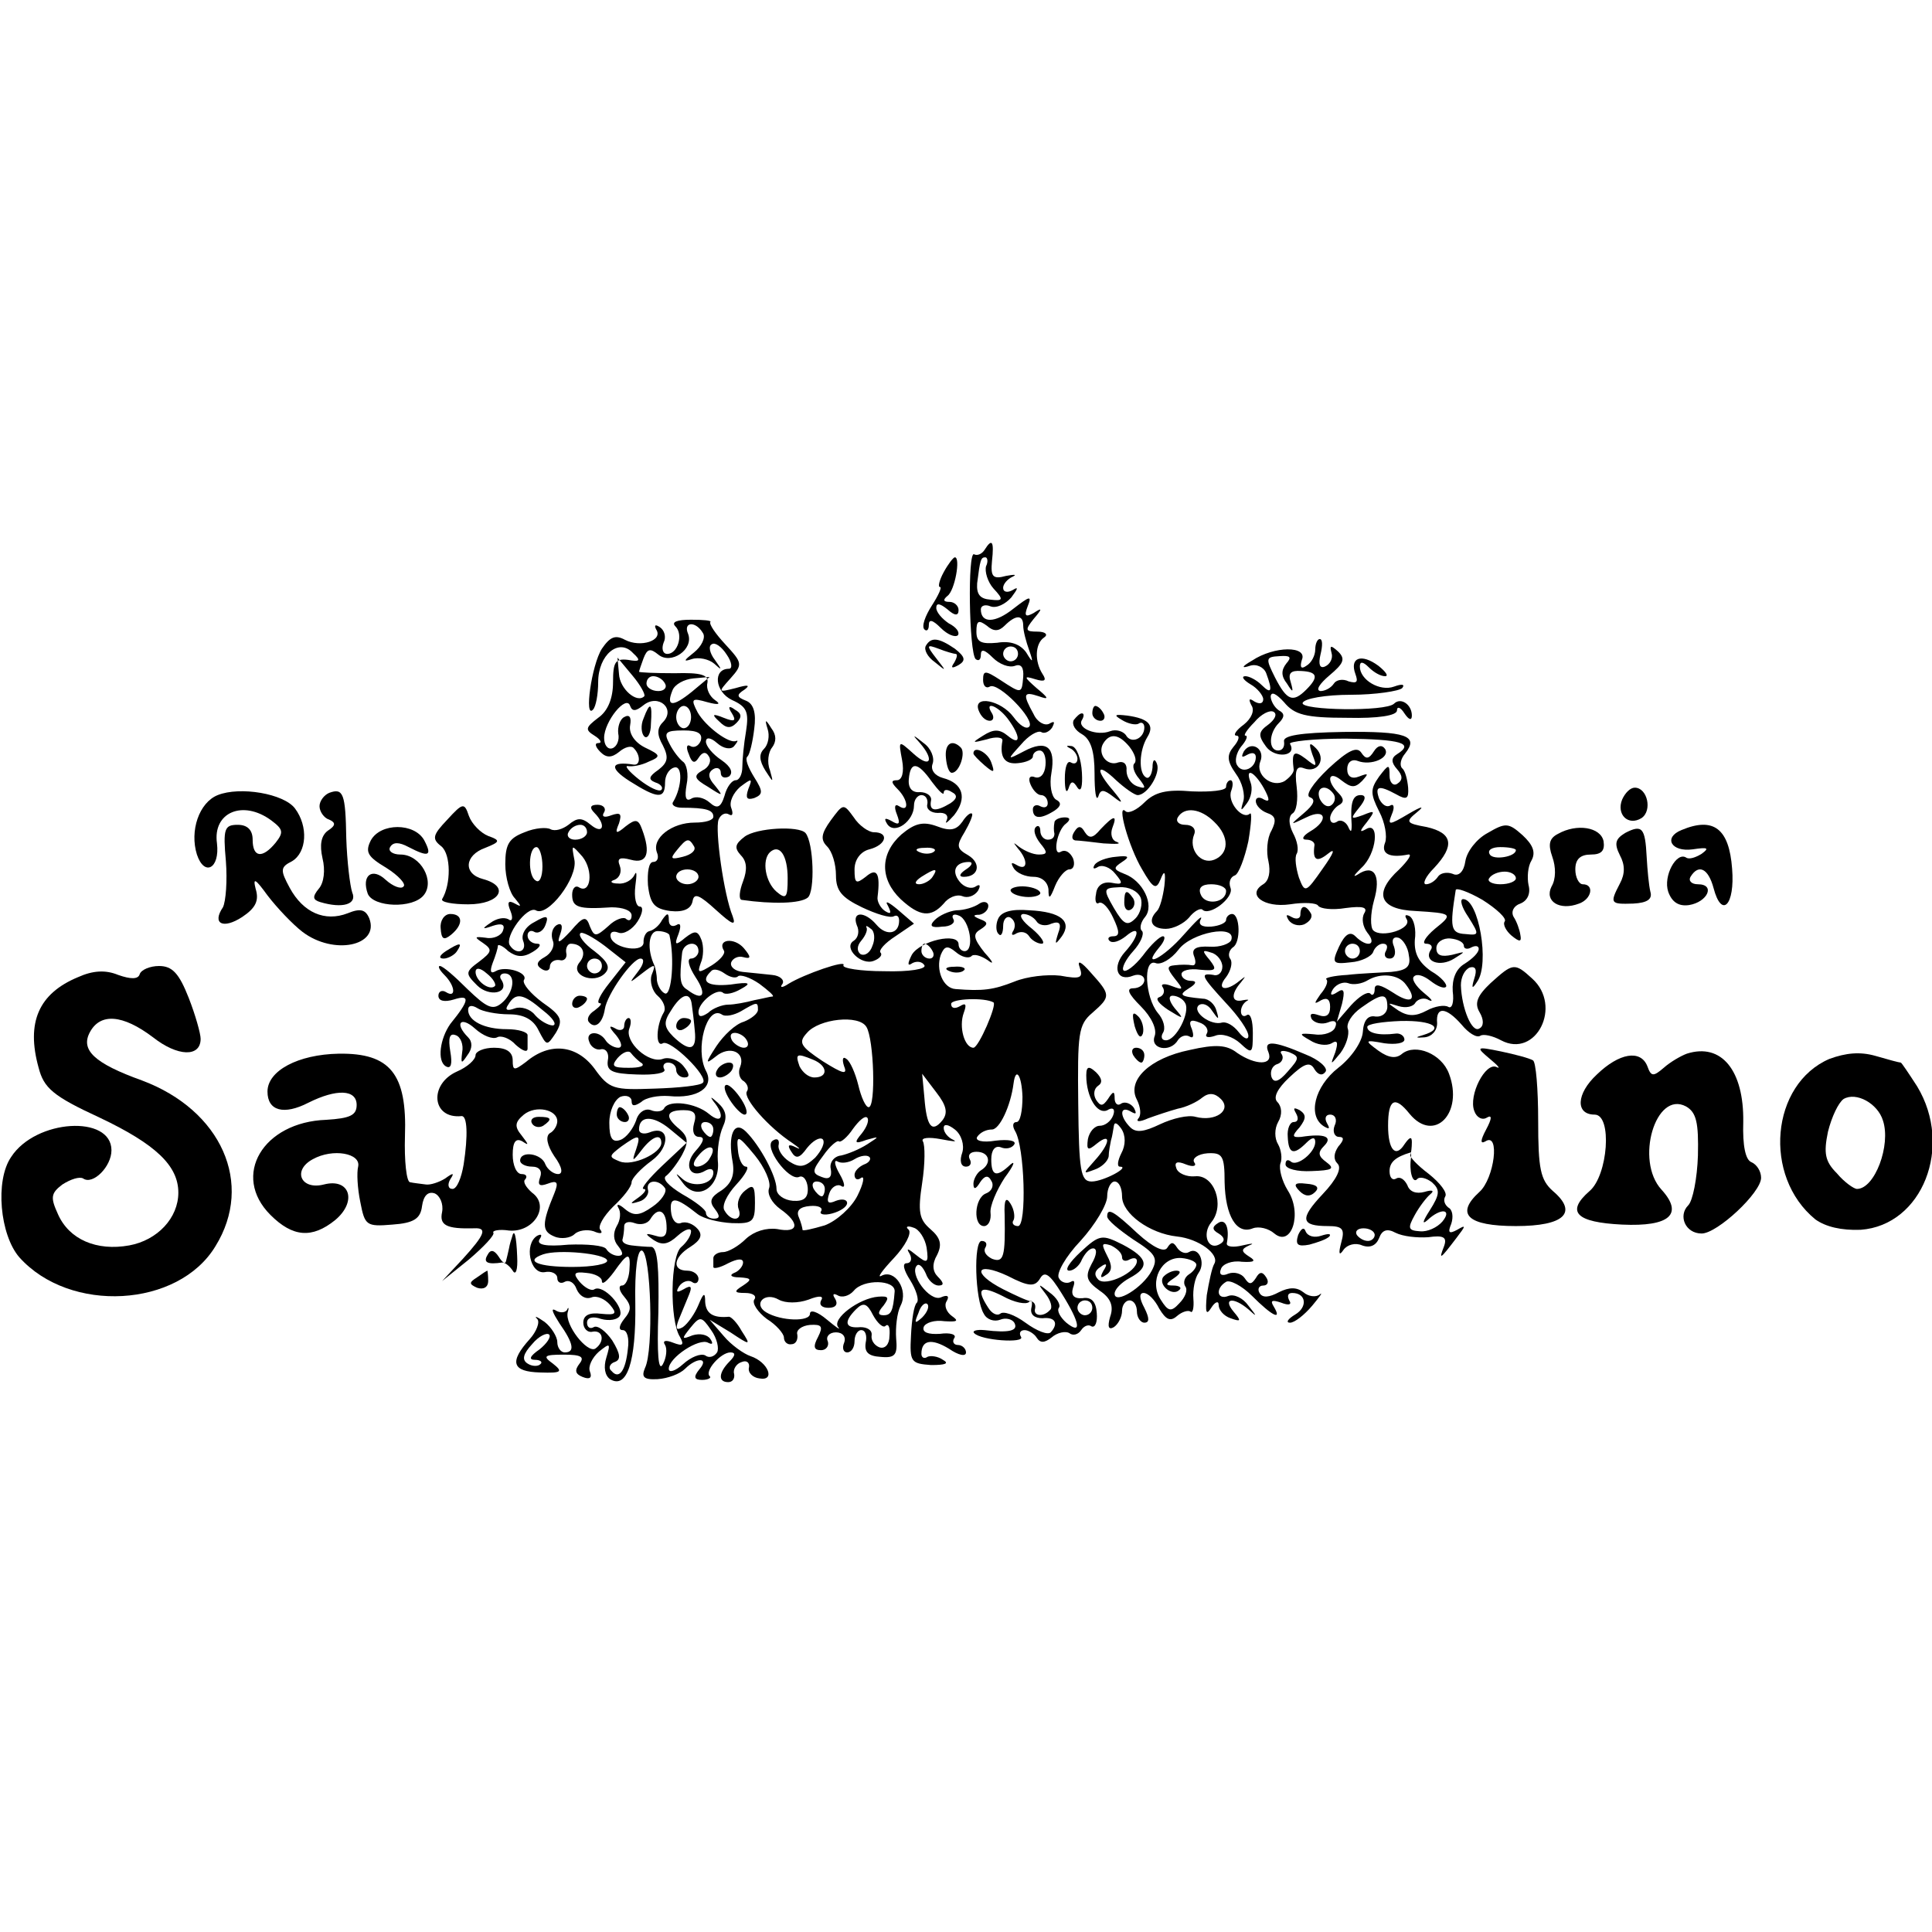 <?xml version="1.0" standalone="no"?>
<!DOCTYPE svg PUBLIC "-//W3C//DTD SVG 20010904//EN"
 "http://www.w3.org/TR/2001/REC-SVG-20010904/DTD/svg10.dtd">
<svg version="1.0" xmlns="http://www.w3.org/2000/svg"
 width="260pt" height="260pt" viewBox="0 0 260 260"
 preserveAspectRatio="xMidYMid meet">
<g transform="translate(0,260) scale(0.1,-0.1)"
fill="#000000" stroke="none">
<path d="M1325 1860 c-4 -6 -10 -8 -14 -6 -9 6 -7 -132 2 -141 4 -3 7 -1 7 6
0 8 5 7 16 -4 9 -9 22 -14 30 -11 8 3 12 -2 11 -15 -2 -23 -2 -23 -31 -4 -20
13 -23 13 -23 0 0 -8 4 -12 9 -9 11 7 62 -45 53 -54 -4 -4 -13 2 -21 13 -17
23 -55 30 -47 9 3 -8 9 -14 15 -14 5 0 6 5 3 10 -11 17 7 11 21 -7 18 -24 18
-38 0 -23 -11 9 -19 9 -33 0 -16 -10 -15 -10 5 -5 12 4 22 3 21 -2 -4 -22 3
-32 21 -30 11 1 20 5 20 9 0 4 4 8 9 8 6 0 9 -9 8 -20 -1 -12 -7 -18 -14 -16
-7 3 -10 -1 -6 -10 3 -7 9 -14 14 -14 5 0 9 -5 9 -11 0 -5 -4 -7 -10 -4 -5 3
-10 1 -10 -4 0 -13 10 -14 29 -2 9 6 10 11 2 15 -6 4 -9 20 -6 36 6 35 -7 45
-37 29 -23 -12 -23 -12 -4 9 10 12 22 19 27 17 4 -3 11 0 15 6 4 8 3 9 -4 5
-6 -3 -16 2 -21 13 -15 27 -14 31 7 24 14 -5 14 -3 -3 11 -17 15 -18 17 -2 12
13 -4 16 -2 10 7 -11 17 -10 41 2 49 6 4 2 8 -9 8 -16 0 -17 2 -5 17 12 14 12
16 0 8 -11 -6 -13 -4 -8 9 6 15 3 14 -19 -3 -25 -20 -44 -20 -44 -1 0 5 6 7
13 4 8 -3 20 3 28 12 9 12 10 15 2 10 -7 -4 -13 -3 -13 3 0 5 6 12 13 15 6 3
2 3 -9 1 -18 -5 -21 -1 -19 20 3 27 0 31 -10 15z m2 -22 c-2 -7 2 -21 10 -30
14 -15 13 -17 -4 -15 -14 1 -19 7 -18 22 4 32 5 35 11 35 3 0 4 -6 1 -12z m25
-80 c15 15 25 15 25 0 0 -7 4 -22 8 -33 6 -17 5 -18 -4 -3 -8 11 -21 16 -39
13 -22 -2 -28 1 -28 15 0 15 3 16 14 8 9 -8 16 -8 24 0z m18 -38 c0 -5 -4 -10
-10 -10 -5 0 -10 5 -10 10 0 6 5 10 10 10 6 0 10 -4 10 -10z"/>
<path d="M1270 1830 c-6 -11 -8 -20 -5 -20 3 0 -2 -11 -11 -25 -9 -14 -14 -28
-10 -32 3 -3 6 -1 6 6 0 8 5 7 16 -4 9 -9 19 -13 23 -10 3 4 -2 11 -12 16 -9
6 -17 15 -17 21 0 7 5 6 15 -2 10 -9 15 -9 15 -1 0 6 -6 11 -12 11 -9 0 -9 3
-3 8 10 7 18 52 10 52 -2 0 -9 -9 -15 -20z"/>
<path d="M909 1757 c11 -11 3 -37 -11 -37 -6 0 -8 7 -5 15 4 8 1 17 -5 21 -6
4 -8 3 -5 -3 10 -15 -21 -25 -42 -14 -13 7 -20 4 -31 -12 -14 -22 -24 -95 -12
-82 4 4 7 21 7 37 0 37 28 60 47 39 11 -10 9 -12 -7 -9 -17 2 -20 -3 -20 -30
0 -22 -7 -39 -20 -48 -17 -13 -18 -16 -5 -24 8 -5 11 -10 5 -10 -5 0 -4 -5 3
-12 8 -8 15 -8 25 0 8 7 17 9 20 5 9 -9 9 -23 0 -22 -31 5 -34 -4 -6 -22 38
-24 48 -25 48 -2 0 9 5 18 12 20 12 4 11 -26 -1 -46 -3 -4 2 -8 12 -8 32 0 42
-3 42 -12 0 -5 -11 -8 -25 -8 -31 0 -58 -21 -51 -40 3 -7 1 -13 -5 -13 -6 0
-8 -14 -7 -31 3 -26 9 -32 30 -35 18 -2 28 3 30 13 2 12 9 9 32 -12 21 -19 27
-22 22 -8 -12 29 -24 116 -19 130 3 7 9 10 14 7 5 -3 6 1 3 9 -3 8 3 20 12 28
16 12 17 12 11 -3 -4 -12 -2 -15 8 -12 12 5 12 9 0 28 -8 13 -13 25 -9 28 3 3
7 20 9 37 3 22 -1 34 -11 38 -13 5 -13 8 -2 15 8 6 5 7 -12 2 -24 -6 -24 -6
-7 13 17 19 16 21 -7 46 -13 14 -22 27 -20 30 2 2 -10 3 -26 3 -19 0 -27 -3
-21 -9z m37 -9 c4 -6 -2 -18 -12 -26 -14 -11 -15 -13 -3 -9 9 3 23 0 30 -6 11
-10 11 -9 1 5 -7 9 -9 19 -4 21 4 3 13 -3 20 -14 7 -10 8 -19 3 -19 -22 0 -19
-31 4 -42 20 -9 23 -16 19 -42 -3 -17 -5 -39 -5 -48 0 -10 -4 -18 -9 -18 -5 0
-12 -9 -15 -21 -5 -16 -10 -18 -20 -9 -8 7 -19 9 -25 5 -7 -4 -9 2 -6 19 3 14
0 28 -5 31 -5 4 -13 14 -18 24 -8 15 -6 18 19 18 19 0 26 -4 23 -14 -3 -7 -9
-10 -14 -7 -5 3 -6 -2 -2 -11 4 -12 8 -13 13 -5 5 8 10 9 14 2 4 -6 0 -15 -9
-19 -12 -7 -11 -11 8 -22 20 -13 21 -13 9 2 -9 10 -10 17 -2 22 5 3 10 1 10
-5 0 -6 5 -8 11 -5 6 5 3 13 -10 22 -12 8 -21 19 -21 25 0 6 6 6 15 -2 9 -8
19 -9 23 -4 4 5 6 8 3 7 -9 -5 -41 19 -52 38 -10 19 -8 20 13 14 15 -4 19 -3
10 3 -7 5 -12 15 -10 23 2 11 -9 14 -44 13 -27 0 -48 1 -48 2 0 1 3 10 6 18 5
13 9 14 20 5 17 -14 48 7 40 28 -7 16 10 18 20 1z m-79 -85 c-10 -10 -33 10
-34 30 l-2 22 20 -24 c11 -13 18 -26 16 -28z m28 17 c3 -5 -1 -10 -9 -10 -9 0
-16 5 -16 10 0 6 4 10 9 10 6 0 13 -4 16 -10z m36 -11 c-26 -21 -35 -20 -26 2
3 8 16 15 28 16 l22 2 -24 -20z m-65 -18 c20 16 44 -5 26 -23 -8 -8 -8 -17 0
-31 8 -16 7 -23 -6 -33 -13 -9 -14 -13 -4 -17 7 -2 11 -7 8 -10 -3 -3 -16 3
-30 14 -14 11 -20 19 -15 18 6 -1 18 1 28 6 17 7 16 9 -5 19 -14 7 -22 19 -20
30 2 11 -1 15 -8 11 -6 -3 -9 -14 -8 -22 2 -9 -2 -18 -8 -20 -6 -2 -11 4 -11
14 0 22 30 59 35 43 3 -8 8 -7 18 1z m64 -16 c0 -8 -4 -15 -10 -15 -5 0 -10 7
-10 15 0 8 5 15 10 15 6 0 10 -7 10 -15z m4 -174 c3 -5 -3 -11 -15 -14 -16 -4
-18 -3 -8 9 13 16 16 17 23 5z m6 -41 c0 -5 -7 -10 -15 -10 -8 0 -15 5 -15 10
0 6 7 10 15 10 8 0 15 -4 15 -10z"/>
<path d="M985 1640 c6 -10 4 -12 -11 -6 -15 6 -17 5 -6 -5 9 -9 15 -10 23 -2
8 8 7 13 -2 18 -8 6 -10 4 -4 -5z"/>
<path d="M866 1633 c-4 -9 -3 -20 1 -24 4 -4 9 3 9 17 2 28 -1 31 -10 7z"/>
<path d="M1246 1731 c-3 -5 2 -15 12 -22 16 -13 16 -13 2 5 -14 18 -13 19 3
13 10 -4 21 -7 23 -7 3 0 2 -5 -2 -12 -5 -7 -3 -8 6 -3 10 6 9 11 -5 22 -22
15 -32 16 -39 4z"/>
<path d="M1770 1726 c0 -8 -5 -18 -12 -22 -7 -5 -9 -2 -6 8 8 19 -37 19 -67
-1 -14 -8 -15 -11 -3 -7 9 3 19 -2 22 -10 9 -24 7 -29 -6 -16 -7 7 -17 12 -22
12 -6 0 -3 -5 7 -11 9 -5 17 -15 17 -20 0 -6 -5 -7 -12 -3 -7 5 -8 3 -4 -5 5
-7 0 -18 -10 -26 -11 -8 -15 -15 -10 -15 5 0 3 -7 -4 -15 -9 -11 -9 -19 3 -36
9 -12 13 -29 10 -38 -4 -13 -3 -13 5 -2 6 8 8 20 5 28 -8 21 5 15 18 -8 8 -15
8 -19 0 -15 -6 4 -11 3 -11 -2 0 -6 7 -13 15 -16 12 -4 13 -10 6 -24 -6 -10
-7 -29 -4 -41 3 -14 1 -26 -7 -31 -23 -14 1 -32 36 -27 19 3 36 2 38 -2 3 -4
19 -6 37 -3 23 3 30 1 25 -7 -4 -7 -2 -18 4 -26 14 -17 0 -21 -16 -5 -7 7 -14
3 -22 -14 -10 -22 -9 -24 16 -21 14 1 28 8 30 14 2 6 8 11 13 11 6 0 7 -4 4
-10 -3 -5 -1 -10 5 -10 7 0 9 7 6 16 -4 9 -1 14 6 12 6 -2 13 -13 14 -24 3
-15 -3 -20 -24 -22 -15 -1 -42 -2 -59 -4 -18 -1 -31 -4 -28 -6 3 -3 -1 -12 -8
-20 -9 -13 -9 -14 1 -8 8 4 12 1 12 -9 0 -11 -5 -15 -16 -11 -9 3 -12 2 -9 -5
4 -6 14 -8 22 -5 9 4 13 1 10 -6 -2 -7 -15 -12 -28 -10 -21 2 -22 1 -6 -8 9
-6 22 -8 29 -4 8 5 9 1 5 -12 -7 -18 -7 -18 7 -1 8 11 12 25 10 32 -3 7 5 20
18 29 28 20 35 20 35 1 0 -8 -7 -14 -16 -13 -10 2 -16 -5 -17 -21 -1 -13 -15
-34 -33 -48 -32 -25 -42 -65 -19 -79 7 -4 8 -3 4 4 -4 7 -2 12 4 12 7 0 10 -7
6 -15 -3 -8 0 -15 6 -15 7 0 7 -4 -1 -13 -6 -9 -7 -17 -1 -23 6 -6 -1 -21 -20
-41 -31 -33 -30 -43 7 -43 20 0 23 -4 18 -22 -4 -15 -3 -19 3 -10 5 7 16 10
25 6 11 -4 19 0 23 10 4 11 11 13 22 7 10 -5 29 -7 44 -6 21 3 26 0 21 -13 -7
-18 -5 -17 17 12 13 17 13 18 1 11 -11 -6 -13 -4 -8 8 3 9 2 19 -4 22 -5 4 -7
10 -4 15 3 5 -7 18 -22 30 -16 12 -27 24 -25 26 1 2 2 10 2 17 0 8 -3 7 -10
-3 -12 -19 -22 -7 -22 25 0 36 9 41 29 16 33 -40 73 1 53 54 -10 27 -45 41
-63 27 -8 -7 -18 -6 -32 4 -19 14 -19 15 8 10 15 -2 27 0 27 5 0 5 -6 9 -12 8
-23 -3 -38 1 -38 9 0 4 20 7 45 8 44 1 60 -10 30 -19 -11 -3 -10 -4 2 -3 10 1
17 9 17 19 -2 23 12 22 33 -2 9 -11 20 -18 25 -15 4 3 17 0 28 -6 47 -25 83
46 42 83 -24 22 -26 21 -56 -6 -18 -17 -22 -27 -15 -39 6 -10 6 -19 0 -22 -10
-7 -24 27 -25 58 0 11 5 21 12 24 8 2 10 -3 6 -15 -4 -13 -3 -15 4 -4 17 24 2
111 -19 111 -5 0 -2 -11 7 -24 15 -24 15 -25 -4 -23 -20 1 -21 9 -13 59 0 4
17 -2 36 -13 19 -12 33 -25 30 -29 -3 -4 2 -13 9 -19 11 -9 14 -9 12 1 -1 7
-5 18 -9 24 -4 7 0 15 9 18 10 4 14 14 11 25 -2 10 -1 25 4 33 6 11 2 21 -12
34 -19 17 -23 17 -47 3 -15 -8 -28 -25 -30 -38 -2 -14 -9 -21 -17 -17 -8 3
-17 1 -20 -4 -4 -6 -11 -10 -16 -10 -5 0 -1 10 11 22 28 30 25 47 -10 55 -28
5 -29 7 -13 20 11 9 6 8 -11 -2 -27 -16 -29 -16 -23 -1 4 9 3 15 -2 12 -5 -3
-11 1 -15 9 -6 17 -1 19 23 6 14 -8 17 -6 16 9 -1 11 -4 23 -8 26 -4 4 -2 13
4 20 19 24 1 30 -83 29 -59 -1 -82 -5 -80 -13 1 -7 -2 -12 -8 -12 -13 0 -13
23 1 37 8 8 8 13 0 17 -6 4 -11 13 -11 19 1 7 8 3 18 -8 14 -17 29 -21 85 -21
42 -1 67 3 67 10 0 6 5 4 10 -4 6 -9 10 -10 10 -3 0 15 -15 25 -24 16 -11 -11
-126 -9 -123 1 2 6 31 11 65 11 33 0 65 5 69 9 4 5 0 6 -11 2 -19 -7 -46 9
-46 27 0 7 4 7 12 -1 7 -7 16 -12 22 -12 5 0 1 6 -9 14 -23 17 -39 11 -31 -11
4 -11 2 -13 -9 -10 -8 4 -17 2 -20 -3 -4 -6 -12 -10 -18 -10 -7 1 -1 10 12 21
19 16 22 22 12 32 -10 9 -12 9 -9 -2 2 -7 -2 -15 -9 -18 -7 -3 -9 3 -6 16 3
12 3 21 -1 21 -3 0 -6 -6 -6 -14z m-39 -19 c-7 -9 -7 -17 1 -27 8 -13 9 -12 5
2 -4 12 0 16 14 15 22 -1 24 -8 7 -25 -18 -18 -26 -15 -42 16 -13 26 -13 28 6
29 14 1 17 -1 9 -10z m-24 -82 c-14 -10 -14 -15 -3 -30 12 -16 42 -13 32 4 -2
3 31 7 75 7 74 -1 93 -6 69 -21 -8 -5 -8 -11 0 -20 8 -9 8 -15 0 -20 -5 -3
-10 2 -10 11 0 16 -1 16 -14 -1 -12 -17 -12 -23 0 -47 8 -15 11 -34 8 -42 -6
-15 6 -21 31 -16 6 1 0 -8 -12 -20 -35 -32 -27 -54 22 -56 50 -3 51 -4 26 -24
-13 -11 -18 -20 -12 -20 7 0 10 -4 6 -9 -9 -15 13 -23 32 -11 16 10 16 10 -3
5 -14 -3 -21 -1 -21 9 0 8 9 14 19 13 10 -1 18 -5 18 -10 0 -4 5 -5 10 -2 6 3
10 2 10 -2 0 -5 -8 -13 -19 -20 -12 -7 -17 -21 -16 -37 2 -15 -1 -24 -6 -21
-5 3 -18 1 -29 -5 -15 -8 -25 -8 -38 0 -16 11 -16 11 0 6 10 -3 20 -1 23 5 4
5 12 7 18 3 7 -3 3 2 -7 10 -11 9 -17 19 -13 22 4 4 13 1 22 -6 9 -7 18 -11
21 -8 2 3 -6 13 -20 21 -17 12 -23 24 -22 42 2 14 -1 28 -7 32 -6 3 -7 1 -4
-4 8 -13 -34 -26 -45 -15 -4 4 -4 22 1 40 10 34 0 50 -22 35 -7 -4 -5 -1 5 9
21 19 25 64 6 52 -9 -5 -8 -2 1 9 12 16 12 17 -5 10 -17 -6 -17 -5 -5 10 9 11
10 17 2 17 -11 0 -14 -11 -12 -40 0 -10 -1 -11 -5 -2 -3 6 -10 10 -15 6 -5 -3
-9 -1 -9 5 0 5 5 13 11 17 8 4 8 9 0 17 -17 17 -13 31 4 17 13 -10 18 -11 28
-1 9 10 9 11 -4 6 -10 -4 -16 0 -16 10 0 9 6 14 14 11 18 -7 44 4 37 16 -4 6
-10 5 -15 -3 -7 -11 -11 -11 -17 -2 -6 9 -18 3 -44 -21 -22 -21 -32 -37 -25
-39 8 -3 5 -10 -8 -21 -20 -17 -20 -17 3 -6 26 13 31 -4 5 -19 -10 -6 -12 -11
-5 -11 6 0 11 -3 11 -7 -3 -21 3 -24 18 -12 11 9 8 1 -7 -20 -23 -33 -24 -33
-32 -12 -4 13 -6 27 -3 32 3 5 1 17 -5 28 -6 12 -6 22 -1 26 6 3 8 19 6 36 -3
23 0 29 10 25 19 -7 30 13 16 27 -9 9 -10 7 -5 -8 7 -18 6 -18 -9 -6 -16 12
-19 9 -16 -15 0 -4 -5 -10 -12 -15 -17 -10 -40 8 -33 26 7 17 -12 29 -22 14
-4 -8 -3 -9 4 -5 7 4 12 3 12 -3 0 -15 -18 -23 -25 -11 -4 6 -1 17 5 25 7 8
10 15 6 15 -3 0 2 8 12 18 9 11 21 17 26 14 5 -3 2 -10 -7 -17z m88 -94 c3 -5
1 -12 -4 -15 -5 -3 -11 1 -15 9 -6 16 9 21 19 6z m245 -75 c0 -9 -30 -14 -35
-6 -4 6 3 10 14 10 12 0 21 -2 21 -4z m0 -38 c0 -4 -9 -8 -21 -8 -11 0 -18 4
-15 8 3 5 12 9 21 9 8 0 15 -4 15 -9z m-210 -98 c0 -5 -4 -10 -10 -10 -5 0
-10 5 -10 10 0 6 5 10 10 10 6 0 10 -4 10 -10z m62 -45 c16 -21 7 -27 -17 -11
-17 11 -25 13 -25 5 0 -7 -3 -10 -6 -6 -4 3 -15 -4 -26 -16 l-19 -22 7 24 c4
17 3 22 -6 16 -9 -6 -11 -4 -6 4 5 7 14 10 20 8 7 -3 19 -1 27 4 17 10 41 8
51 -6z m7 -232 c-3 -19 2 -36 8 -30 3 4 12 2 20 -4 11 -10 11 -16 -3 -38 -9
-14 -11 -20 -3 -13 18 17 34 15 20 -2 -7 -8 -20 -14 -30 -13 -16 1 -17 4 -7
22 6 11 16 24 21 28 6 5 2 6 -8 3 -11 -3 -20 0 -23 9 -4 8 -10 12 -15 9 -5 -3
-9 1 -9 10 0 12 8 19 28 25 1 1 1 -2 1 -6z m-49 -105 c0 -4 -4 -8 -9 -8 -6 0
-12 4 -15 8 -3 5 1 9 9 9 8 0 15 -4 15 -9z"/>
<path d="M1470 1640 c0 -5 5 -10 11 -10 5 0 7 5 4 10 -3 6 -8 10 -11 10 -2 0
-4 -4 -4 -10z"/>
<path d="M1445 1631 c-3 -6 2 -14 11 -19 12 -7 17 -23 17 -53 0 -24 2 -38 5
-31 3 10 7 10 20 0 14 -11 14 -9 0 8 -25 29 -22 39 4 14 12 -11 25 -20 29 -20
13 0 31 29 26 42 -3 8 -6 6 -6 -5 -1 -10 -5 -16 -9 -13 -10 6 -9 36 2 54 10
16 2 25 -27 29 -17 2 -19 1 -7 -6 8 -5 18 -7 22 -5 4 3 8 1 8 -5 0 -15 -18
-23 -25 -10 -4 5 -13 8 -21 5 -18 -7 -45 4 -38 15 3 5 3 9 0 9 -3 0 -7 -4 -11
-9z m75 -36 c7 -9 10 -18 7 -22 -4 -3 -1 -13 6 -21 10 -13 9 -14 -3 -10 -8 3
-14 12 -14 21 1 9 -4 13 -11 11 -15 -6 -29 12 -20 26 9 14 21 12 35 -5z"/>
<path d="M1033 1619 c3 -9 1 -21 -5 -27 -7 -7 -6 -16 2 -29 11 -17 11 -17 6 1
-4 10 -2 24 3 30 6 8 6 17 -1 26 -8 13 -9 12 -5 -1z"/>
<path d="M1238 1600 c20 -23 14 -35 -9 -14 -20 18 -20 18 -15 -9 3 -16 0 -27
-7 -27 -8 0 -8 -3 1 -12 14 -14 16 -32 2 -23 -6 4 -7 -1 -3 -11 5 -13 3 -15
-7 -9 -9 5 -11 4 -6 -4 10 -15 36 4 36 25 0 8 5 14 10 14 6 0 9 -6 8 -12 -2
-7 5 -12 14 -12 10 1 15 -3 12 -10 -3 -6 1 -3 10 7 18 23 12 43 -15 50 -11 3
-17 11 -14 19 3 8 -2 21 -12 28 -15 12 -16 12 -5 0z m16 -52 c9 -12 16 -19 16
-15 0 5 5 5 11 1 8 -4 7 -9 -2 -15 -20 -12 -29 -11 -26 4 1 6 -6 11 -15 11
-10 -1 -16 5 -15 17 2 25 12 24 31 -3z"/>
<path d="M1273 1580 c1 -11 4 -20 8 -20 10 0 19 27 12 34 -12 12 -22 5 -20
-14z"/>
<path d="M1440 1593 c5 -2 10 -9 10 -14 0 -6 -4 -8 -9 -5 -5 3 -8 -7 -8 -22 0
-15 2 -21 5 -13 3 10 6 11 12 1 5 -7 7 2 6 20 -1 19 -7 35 -14 36 -7 1 -8 0
-2 -3z"/>
<path d="M1310 1586 c0 -2 7 -9 15 -16 13 -11 14 -10 9 4 -5 14 -24 23 -24 12z"/>
<path d="M1650 1541 c0 -5 -21 -7 -46 -6 -34 3 -50 -1 -64 -15 -10 -10 -21
-15 -25 -12 -13 13 4 -48 22 -78 15 -26 19 -28 25 -13 5 13 7 10 5 -9 -2 -15
-6 -30 -10 -34 -13 -13 -7 -24 12 -24 10 0 24 7 31 15 7 9 15 13 18 11 9 -10
43 16 38 29 -3 8 0 15 6 17 5 2 13 23 18 46 4 24 5 40 2 37 -10 -9 -31 16 -25
31 3 8 2 14 -1 14 -3 0 -6 -4 -6 -9z m-16 -47 c21 -20 20 -43 0 -51 -18 -7
-35 14 -27 34 3 7 -2 13 -12 13 -9 0 -13 5 -10 10 9 15 31 12 49 -6z m16 -93
c0 -16 -28 -20 -34 -5 -4 9 1 14 14 14 11 0 20 -4 20 -9z"/>
<path d="M293 1530 c-25 -10 -38 -48 -28 -80 10 -30 31 -19 27 15 -6 42 35 59
73 31 16 -12 17 -16 6 -30 -18 -22 -31 -20 -31 4 0 13 -7 20 -20 20 -18 0 -20
-5 -16 -49 2 -26 0 -54 -4 -62 -15 -22 0 -30 26 -13 18 12 23 22 18 38 -4 16
0 13 16 -9 13 -17 34 -39 47 -49 42 -32 104 -19 90 18 -5 12 -12 14 -29 7 -31
-12 -60 1 -78 34 -13 24 -13 28 3 36 20 12 22 47 4 71 -15 20 -74 30 -104 18z"/>
<path d="M443 1533 c-7 -3 -13 -11 -13 -18 0 -7 6 -16 13 -18 9 -4 9 -8 -2
-15 -9 -7 -11 -19 -7 -37 4 -16 2 -33 -5 -41 -9 -11 -8 -15 2 -18 30 -9 50 -3
43 13 -3 9 -7 42 -8 73 -1 60 -4 68 -23 61z"/>
<path d="M2183 1524 c-8 -20 8 -36 26 -25 15 10 8 41 -9 41 -6 0 -13 -7 -17
-16z"/>
<path d="M602 1497 c-20 -21 -21 -26 -8 -36 13 -11 13 -51 1 -71 -2 -4 14 -7
35 -7 43 0 57 24 20 34 -27 7 -25 32 3 42 20 8 21 10 4 16 -10 4 -22 16 -26
27 -6 18 -8 18 -29 -5z"/>
<path d="M800 1506 c16 -16 12 -30 -5 -16 -12 10 -18 10 -30 0 -8 -6 -18 -9
-24 -6 -5 3 -21 2 -35 -4 -21 -8 -26 -16 -26 -43 0 -18 6 -39 13 -46 9 -11 9
-12 0 -7 -9 5 -11 2 -6 -10 4 -10 2 -15 -3 -11 -6 3 -16 1 -24 -5 -12 -8 -11
-9 3 -4 12 4 17 2 14 -6 -2 -7 -13 -12 -23 -10 -16 2 -16 1 -4 -7 13 -9 12
-12 -5 -25 -19 -14 -19 -16 -3 -32 16 -16 44 -11 33 7 -4 5 -1 9 4 9 16 0 13
-26 -4 -40 -12 -10 -20 -6 -46 19 -17 17 -33 31 -37 31 -3 0 -1 -5 6 -12 15
-15 16 -32 2 -23 -5 3 -10 1 -10 -5 0 -7 8 -9 21 -5 22 7 21 -1 -5 -33 -14
-20 -18 -50 -6 -57 7 -4 9 3 6 20 -3 18 -1 25 7 22 7 -2 11 -13 9 -23 -2 -16
-1 -16 7 -4 7 9 7 18 1 24 -19 19 -10 29 9 12 11 -10 24 -15 30 -12 5 3 17 -1
25 -10 9 -8 16 -11 16 -5 0 6 0 14 0 18 0 4 -12 8 -28 8 -30 0 -52 11 -52 26
0 6 5 7 13 2 6 -4 25 -8 42 -8 20 0 33 -7 40 -22 11 -21 11 -21 23 -3 10 17 8
23 -18 41 -16 12 -27 25 -25 30 7 10 -25 20 -38 12 -7 -4 -8 0 -4 11 4 10 7
20 7 23 0 3 7 0 14 -7 11 -8 20 -9 33 -1 10 6 12 11 6 11 -7 0 -13 5 -13 11 0
5 4 8 9 5 5 -3 12 1 15 9 5 13 2 14 -15 4 -12 -6 -18 -17 -15 -25 6 -15 -9
-20 -18 -6 -7 12 23 53 35 47 16 -10 57 44 52 68 -4 21 -4 21 11 4 15 -19 11
-51 -5 -41 -5 3 -9 -2 -9 -10 0 -17 8 -20 53 -17 15 0 27 -4 27 -11 0 -6 -3
-8 -7 -5 -3 4 -15 0 -24 -9 -17 -15 -19 -15 -25 -1 -5 15 -9 14 -26 -6 -16
-17 -19 -18 -14 -4 4 11 2 16 -5 12 -6 -4 -8 -13 -5 -21 3 -7 -2 -17 -11 -22
-11 -6 -12 -11 -4 -16 6 -4 11 -2 11 3 0 6 6 10 13 9 6 -2 11 3 9 10 -1 6 2
12 6 12 16 0 22 -13 12 -25 -14 -17 19 -30 34 -15 8 8 4 16 -14 30 -14 10 -22
21 -19 24 2 3 17 -5 33 -17 l28 -22 -22 -28 c-12 -15 -18 -27 -13 -27 4 0 1
-4 -7 -10 -8 -5 -11 -12 -7 -16 8 -9 18 -1 21 18 3 20 37 68 48 68 6 0 4 -8
-3 -17 -13 -17 -13 -17 5 -3 18 14 19 13 13 -2 -3 -9 1 -22 8 -28 8 -7 12 -17
8 -23 -10 -17 -11 -47 -1 -41 10 6 62 -45 54 -53 -3 -4 -33 -7 -65 -8 -55 -2
-61 -1 -81 27 -24 32 -60 36 -92 9 -16 -12 -18 -12 -18 2 0 11 -8 17 -25 17
-14 0 -25 -5 -25 -10 0 -6 -11 -16 -25 -22 -38 -17 -34 -64 6 -60 8 1 9 -26 3
-65 -3 -18 -9 -33 -15 -33 -6 0 -7 6 -3 13 6 9 4 9 -7 1 -8 -5 -20 -9 -26 -8
-7 1 -17 2 -21 3 -5 0 -8 29 -7 62 3 84 -20 112 -89 111 -55 -1 -96 -23 -96
-51 0 -26 22 -32 55 -15 38 19 65 18 65 -3 0 -14 -9 -18 -41 -20 -85 -3 -128
-75 -75 -128 30 -30 56 -32 87 -7 30 25 20 57 -15 48 -31 -8 -43 19 -15 34 27
15 65 8 61 -10 -2 -8 -1 -29 3 -48 6 -31 8 -33 43 -30 29 2 38 8 40 25 2 14 8
20 17 17 7 -3 12 -14 10 -25 -4 -18 6 -23 43 -22 18 1 15 -8 -15 -41 l-28 -30
36 29 c20 17 35 33 33 36 -2 3 8 5 21 3 33 -3 56 33 31 51 -8 7 -13 15 -9 18
3 4 1 7 -5 7 -7 0 -12 12 -12 26 0 17 4 23 13 18 9 -6 9 -5 -1 8 -10 12 -9 18
3 28 16 13 45 7 45 -9 0 -5 -4 -13 -10 -16 -6 -4 -4 -16 6 -31 11 -15 12 -24
5 -24 -6 0 -14 6 -17 13 -5 15 -34 19 -34 5 0 -4 7 -8 16 -8 10 0 14 -6 11
-14 -4 -11 -1 -13 10 -9 13 5 15 2 9 -13 -17 -41 -17 -51 0 -58 9 -4 22 -2 27
3 5 5 17 7 26 4 9 -4 13 -3 9 2 -4 4 4 18 17 31 14 13 25 27 25 33 0 5 12 18
27 29 26 19 24 49 -3 38 -8 -3 -14 -1 -14 4 0 19 19 19 41 1 l23 -19 -33 -31
c-18 -17 -29 -31 -25 -31 5 0 2 -5 -6 -11 -13 -9 -13 -10 0 -6 8 2 14 10 12
16 -3 13 14 15 23 2 3 -5 -5 -17 -17 -25 -17 -12 -25 -13 -37 -3 -8 7 -12 7
-9 2 4 -6 3 -17 -2 -25 -5 -9 -5 -19 2 -27 7 -9 7 -13 0 -13 -6 0 -13 4 -16 9
-3 5 -26 7 -51 6 -31 -3 -43 0 -39 7 4 6 3 8 -3 5 -18 -11 -10 -52 10 -49 9 2
17 -2 17 -8 0 -6 5 -8 10 -5 6 3 13 -1 16 -10 4 -9 12 -14 20 -11 7 3 18 -2
25 -10 10 -12 8 -14 -12 -12 -16 2 -24 -2 -24 -12 0 -8 6 -14 13 -12 14 2 16
-14 3 -23 -11 -6 -41 32 -37 49 2 6 1 8 -1 3 -3 -4 -10 -4 -16 0 -6 3 -3 -4 6
-18 19 -27 21 -39 7 -39 -5 0 -10 6 -10 14 0 7 -8 20 -17 27 -10 7 -15 9 -10
4 4 -4 -1 -17 -10 -27 -28 -31 -24 -44 14 -45 29 -1 31 1 17 12 -14 10 -12 12
15 12 23 0 28 -3 21 -12 -7 -9 -6 -14 4 -18 10 -4 13 -1 10 7 -3 7 3 19 12 27
15 12 16 12 10 -8 -4 -13 -2 -24 5 -29 23 -14 35 24 34 101 -1 47 3 74 9 72
12 -4 16 -134 4 -158 -5 -12 -2 -16 17 -15 14 1 30 7 37 14 16 16 33 15 19 -1
-8 -10 -7 -14 4 -14 8 0 13 3 10 5 -7 7 15 32 28 32 7 0 7 -4 -1 -12 -15 -15
-16 -28 -2 -28 6 0 9 5 8 11 -2 6 3 14 10 16 7 3 11 -1 10 -7 -2 -7 5 -14 14
-15 22 -4 12 22 -12 30 -9 3 -26 15 -36 27 l-19 22 28 -17 c27 -18 28 -18 15
2 -6 11 -14 19 -17 19 -21 -2 -31 4 -32 20 0 13 -2 13 -9 -4 -5 -12 -14 -25
-21 -30 -9 -5 -10 -2 -6 9 4 10 10 24 14 34 5 12 3 14 -7 8 -9 -5 -11 -4 -6 4
4 6 12 9 17 6 5 -4 9 -1 9 4 0 6 -7 11 -15 11 -21 0 -19 18 4 32 14 9 17 16
10 24 -6 7 -16 11 -23 8 -6 -2 -12 4 -13 16 -2 20 6 20 36 -4 8 -6 28 -11 46
-12 28 -1 31 2 31 27 0 23 -2 26 -13 17 -8 -6 -12 -17 -9 -25 6 -16 -10 -18
-19 -2 -4 6 3 21 16 35 12 13 18 24 13 24 -5 0 -10 10 -11 23 -2 20 0 20 23
-8 13 -16 22 -36 19 -44 -3 -8 4 -20 15 -28 27 -19 25 -33 -4 -27 -15 2 -31
-3 -42 -13 -10 -10 -24 -18 -31 -18 -7 0 -13 -4 -13 -8 0 -4 0 -9 0 -12 0 -3
9 -1 20 5 12 6 20 7 20 1 0 -5 -6 -12 -12 -14 -7 -3 -4 -6 7 -6 17 -1 17 -3 5
-11 -13 -8 -12 -10 3 -10 10 0 16 -4 12 -9 -3 -5 5 -17 17 -26 13 -8 23 -20
23 -25 0 -6 5 -10 10 -9 6 0 9 6 8 13 -2 6 6 12 17 13 16 1 18 -2 11 -16 -7
-13 -6 -18 4 -18 7 0 11 6 9 12 -3 6 2 12 11 12 9 0 14 -6 11 -14 -3 -7 -1
-13 4 -13 6 0 10 7 10 15 0 8 4 15 9 15 6 0 8 -8 6 -17 -2 -13 4 -18 20 -19
20 -2 23 3 21 25 -1 14 1 34 6 44 11 21 -8 50 -26 40 -6 -3 1 7 17 24 15 16
24 33 20 38 -5 4 -2 6 6 3 8 -2 16 -15 18 -27 3 -21 1 -22 -14 -10 -11 9 -14
10 -9 2 4 -7 2 -13 -4 -13 -6 0 -4 -9 5 -23 8 -13 12 -26 9 -30 -4 -3 -7 -23
-8 -44 -2 -36 0 -38 27 -40 19 0 25 2 16 7 -7 5 -17 6 -21 4 -4 -3 -8 -1 -8 4
0 19 14 21 37 7 13 -9 23 -11 23 -5 0 5 -5 10 -11 10 -5 0 -8 4 -5 9 4 5 -5 8
-19 6 -16 -1 -24 2 -22 9 2 6 15 10 28 8 17 -1 20 0 10 7 -7 5 -11 14 -7 20 4
7 1 9 -8 5 -15 -6 -43 32 -32 43 3 3 8 -2 12 -11 3 -9 11 -16 17 -16 8 0 7 4
-1 12 -7 7 -8 17 -1 29 7 14 5 23 -9 35 -15 13 -17 23 -11 62 4 26 4 51 1 56
-3 5 8 6 24 3 16 -3 23 -4 17 -1 -7 3 -13 10 -13 16 0 6 6 5 15 -2 9 -7 13
-21 10 -31 -4 -11 -2 -19 5 -19 6 0 8 5 5 10 -3 6 1 10 9 10 18 0 21 -16 6
-25 -5 -3 -10 -12 -10 -18 0 -8 3 -8 9 2 6 9 11 10 15 2 4 -6 1 -14 -7 -17
-16 -6 -18 -45 -2 -44 6 1 9 9 8 18 -1 9 8 30 19 47 12 16 15 24 8 18 -19 -18
-26 -16 -26 7 0 12 5 19 13 16 7 -3 15 -1 18 4 3 5 -8 7 -25 5 -18 -3 -28 0
-25 5 4 6 12 10 20 10 10 0 25 31 29 62 3 23 11 11 12 -18 0 -19 -3 -34 -8
-34 -5 0 -6 -5 -2 -12 13 -21 16 -128 4 -128 -6 0 -9 4 -6 8 2 4 1 14 -4 22
-6 10 -9 6 -8 -15 1 -56 -1 -65 -17 -59 -8 4 -12 10 -9 15 3 5 1 9 -5 9 -11 0
-9 -79 3 -98 4 -8 14 -11 22 -8 7 3 16 1 19 -4 6 -11 -7 -14 -40 -10 -11 1
-17 -1 -14 -4 9 -10 69 -14 63 -5 -3 5 -1 9 5 9 5 0 13 -5 16 -10 5 -8 11 -7
20 0 8 7 19 9 24 6 5 -4 12 -2 16 4 4 6 10 8 14 5 5 -2 8 6 7 18 -1 15 -7 22
-19 20 -12 -1 -16 4 -13 14 3 8 2 11 -3 8 -5 -3 -13 -1 -16 5 -4 6 9 29 29 50
20 22 36 49 36 60 0 11 5 20 10 20 6 0 10 -9 10 -20 0 -23 37 -50 74 -54 29
-3 58 -24 50 -37 -3 -5 -7 -24 -10 -42 -2 -23 -1 -28 6 -17 5 8 10 10 10 4 0
-7 7 -15 16 -18 14 -5 15 -4 4 9 -15 18 0 20 20 3 12 -11 12 -10 0 5 -7 10
-19 16 -27 13 -15 -6 -18 10 -3 19 5 3 21 -5 35 -19 27 -27 41 -34 29 -14 -5
8 -2 9 10 5 10 -4 15 -3 11 3 -3 6 -2 10 4 10 19 0 21 -19 4 -29 -10 -6 -13
-11 -7 -11 6 0 19 10 30 23 10 12 15 19 10 15 -5 -4 -15 -3 -22 3 -9 7 -19 7
-33 0 -13 -7 -22 -8 -26 -1 -3 5 -1 10 5 10 6 0 8 5 4 11 -5 8 -9 8 -14 -1 -6
-9 -9 -9 -15 0 -4 6 -14 9 -22 6 -9 -4 -13 -1 -10 6 2 7 15 12 28 10 17 -1 20
1 10 7 -11 7 -11 10 0 15 8 3 4 3 -9 0 -12 -3 -22 -2 -21 3 4 21 -2 34 -12 27
-8 -5 -8 -9 1 -14 8 -5 9 -10 2 -14 -16 -10 -25 13 -12 29 19 23 4 65 -22 62
-11 -1 -23 4 -25 11 -3 8 1 10 13 5 10 -4 15 -2 11 3 -3 5 5 11 18 12 20 1 23
-3 23 -39 1 -45 16 -71 38 -62 8 3 21 0 29 -7 23 -19 38 27 18 58 -8 13 -12
29 -10 36 3 7 1 19 -3 26 -5 8 -5 21 0 30 6 10 5 21 -1 27 -6 6 0 18 16 33 20
19 28 22 34 11 5 -8 11 -9 15 -3 3 5 -9 16 -27 23 -44 19 -57 19 -50 3 7 -18
-17 -18 -42 -1 -14 11 -29 12 -64 4 -54 -11 -85 -41 -71 -67 5 -10 6 -21 2
-25 -4 -5 2 -5 13 0 11 4 29 10 40 13 11 2 26 9 33 15 9 7 17 6 25 -2 15 -15
-7 -31 -34 -24 -10 3 -31 -2 -48 -10 -21 -10 -32 -12 -40 -4 -15 15 -14 30 1
21 7 -4 8 -3 4 5 -4 6 -12 9 -17 6 -5 -4 -9 0 -9 7 0 10 -2 10 -9 -1 -7 -10
-10 -10 -16 -1 -4 7 -3 15 3 19 6 4 5 10 -3 18 -11 10 -14 8 -13 -10 2 -28 17
-49 30 -40 6 3 9 0 6 -8 -3 -8 -11 -14 -18 -14 -7 0 -14 -8 -16 -18 -2 -15 0
-16 12 -6 20 16 18 0 -3 -23 -16 -18 -16 -18 0 -12 9 3 18 11 19 18 0 6 2 16
3 21 2 6 3 15 4 20 1 6 5 3 10 -4 6 -9 6 -22 0 -33 -5 -10 -6 -18 -2 -18 15 0
-22 -20 -38 -20 -15 0 -17 15 -18 105 -1 94 0 106 19 122 25 22 25 24 -2 54
-13 15 -19 18 -15 7 5 -14 1 -16 -26 -11 -18 2 -45 -1 -62 -8 -28 -11 -42 -13
-79 -10 -17 1 -27 26 -20 46 5 12 9 13 20 4 8 -7 17 -9 21 -6 3 4 13 1 22 -5
9 -7 8 -3 -4 10 -15 19 -16 25 -6 31 11 7 11 10 0 14 -10 4 -10 6 -1 6 6 1 12
6 12 12 0 5 -6 7 -12 3 -7 -5 -21 -9 -31 -9 -10 -1 -23 -7 -29 -13 -8 -8 -5
-11 10 -9 11 0 18 5 15 10 -3 5 0 8 7 5 15 -5 22 -48 8 -48 -4 0 -8 4 -8 9 0
17 -52 5 -63 -14 -6 -12 -6 -16 1 -11 6 3 13 2 16 -3 3 -5 -20 -9 -54 -8 -32
0 -57 4 -55 8 5 8 -53 -12 -74 -25 -9 -6 -12 -5 -8 0 3 5 -3 11 -14 12 -10 1
-28 3 -39 4 -11 1 -18 7 -16 13 2 5 9 9 16 7 11 -3 11 0 1 12 -13 15 -36 12
-27 -3 3 -4 -5 -13 -16 -20 -18 -11 -20 -11 -15 3 4 9 4 23 1 31 -5 13 -9 13
-22 3 -13 -11 -15 -10 -9 5 4 11 3 16 -3 12 -6 -3 -10 0 -10 7 0 10 -2 10 -9
0 -4 -8 -12 -14 -17 -15 -5 -1 -8 -8 -8 -14 2 -16 -39 -10 -44 5 -2 7 2 10 10
7 7 -3 19 4 26 15 7 11 8 20 3 20 -5 0 -8 12 -6 28 2 15 2 21 -1 15 -3 -7 -13
-13 -22 -12 -10 0 -12 3 -5 5 7 3 10 11 7 19 -4 10 0 12 15 8 22 -6 27 9 15
41 -5 14 -9 14 -22 4 -13 -11 -15 -10 -9 4 4 13 2 15 -10 11 -10 -4 -14 -2
-10 4 3 5 -1 10 -9 10 -10 0 -11 -4 -4 -11z m-10 -26 c0 -5 -7 -10 -16 -10 -8
0 -12 5 -9 10 3 6 10 10 16 10 5 0 9 -4 9 -10z m-60 -46 c0 -14 -4 -23 -9 -19
-11 6 -10 45 1 45 4 0 8 -12 8 -26z m171 -93 c7 -30 3 -81 -6 -78 -5 2 -10 10
-11 18 0 8 -2 16 -3 19 -11 23 -8 47 4 47 8 0 16 -3 16 -6z m39 -21 c0 -5 -5
-10 -10 -10 -6 0 -3 -11 6 -25 16 -24 10 -33 -11 -17 -10 6 -11 14 -7 50 2 14
22 17 22 2z m315 0 c3 -5 1 -10 -4 -10 -6 0 -11 5 -11 10 0 6 2 10 4 10 3 0 8
-4 11 -10z m-445 -20 c0 -5 -4 -10 -10 -10 -5 0 -10 5 -10 10 0 6 5 10 10 10
6 0 10 -4 10 -10z m-144 -27 c-7 -7 -26 7 -26 19 0 6 6 6 15 -2 9 -7 13 -15
11 -17z m327 13 c3 3 16 -1 29 -10 12 -9 20 -16 18 -17 -3 0 -14 -3 -25 -5
-11 -3 -27 -6 -35 -6 -8 0 -21 -5 -27 -11 -9 -6 -13 -6 -13 1 0 13 25 33 33
26 3 -3 14 -1 24 5 15 8 12 10 -14 6 -31 -3 -41 4 -26 18 3 4 11 2 18 -3 7 -5
15 -7 18 -4z m-262 -46 c13 -10 19 -19 13 -20 -6 0 -17 6 -24 14 -6 8 -19 12
-27 9 -11 -4 -14 -2 -9 5 10 17 20 15 47 -8z m200 8 c1 -7 3 -23 4 -35 3 -27
-7 -29 -29 -8 -13 13 -13 20 -3 35 14 23 26 26 28 8z m406 3 c5 -3 -20 -61
-27 -61 -12 0 -20 28 -13 47 4 11 3 14 -5 9 -7 -4 -12 -3 -12 3 0 7 45 9 57 2z
m-317 -10 c0 -5 -9 -12 -19 -16 -11 -3 -27 -18 -37 -33 -15 -23 -15 -25 -1
-14 19 16 41 6 33 -14 -3 -7 -1 -16 5 -19 5 -4 7 -10 4 -14 -5 -9 29 -48 61
-69 10 -7 13 -10 5 -6 -10 5 -12 3 -6 -6 6 -10 11 -9 21 5 8 10 17 15 21 12 4
-4 -1 -15 -10 -25 -14 -13 -21 -14 -35 -5 -9 6 -16 16 -14 23 1 6 -2 9 -8 5
-13 -8 21 -54 35 -49 6 3 11 -4 12 -14 1 -14 -5 -19 -20 -18 -12 1 -22 8 -22
16 0 17 -22 58 -41 77 -16 16 -25 -4 -18 -41 3 -18 -2 -29 -15 -38 -15 -9 -17
-15 -9 -25 7 -9 7 -13 -1 -13 -6 0 -11 3 -11 8 0 4 -14 15 -32 25 -18 11 -28
21 -21 25 5 4 15 17 21 28 9 17 8 24 -3 34 -21 17 -19 26 5 26 15 0 18 -5 14
-18 -3 -11 0 -18 7 -18 8 0 6 -7 -5 -19 -17 -19 -7 -39 14 -26 6 3 10 2 10 -3
0 -16 -27 -21 -41 -9 -11 10 -11 9 0 -5 19 -26 51 -6 47 30 -1 15 2 35 7 46 6
13 4 22 -7 32 -9 8 -11 9 -6 2 16 -19 12 -32 -6 -17 -18 15 -53 19 -60 8 -2
-5 -11 -6 -18 -3 -8 3 -17 -3 -20 -14 -4 -11 -13 -23 -21 -26 -11 -4 -15 2
-15 23 0 16 7 31 15 35 8 3 15 0 15 -6 0 -7 4 -7 13 -1 6 6 23 9 37 8 39 -4
62 12 50 34 -15 29 1 88 21 76 5 -4 17 -1 26 4 22 13 23 13 23 2z m146 -23
c10 -16 13 -108 3 -108 -4 0 -10 13 -14 30 -4 16 -11 32 -16 35 -5 4 -6 -1 -3
-10 5 -12 -2 -10 -29 7 -30 20 -33 25 -21 38 16 19 70 25 80 8z m-161 -18 c3
-5 2 -10 -4 -10 -5 0 -13 5 -16 10 -3 6 -2 10 4 10 5 0 13 -4 16 -10z m728
-42 c-12 -14 -19 -16 -22 -7 -2 7 1 15 8 17 6 2 9 8 6 13 -4 5 1 6 10 3 14 -6
14 -8 -2 -26z m-639 16 c20 -8 21 -24 2 -24 -8 0 -16 7 -20 15 -6 17 -4 18 18
9z m174 -82 c-14 -17 -21 -8 -24 31 l-3 32 19 -25 c14 -18 16 -28 8 -38z
m-108 -17 c-11 -13 -10 -15 6 -9 18 5 18 5 1 -6 -11 -7 -26 -13 -35 -15 -10
-1 -16 -10 -14 -18 2 -11 -2 -15 -12 -11 -14 5 -13 9 2 29 9 13 19 21 21 19 2
-2 11 5 19 17 8 11 16 18 19 15 3 -3 0 -12 -7 -21z m-200 5 c0 -5 -2 -10 -4
-10 -3 0 -8 5 -11 10 -3 6 -1 10 4 10 6 0 11 -4 11 -10z m-104 -27 c-6 -17 -5
-17 8 0 14 18 26 22 26 9 0 -14 -39 -32 -56 -25 -15 6 -15 7 2 20 24 17 27 17
20 -4z m99 -12 c-3 -6 -11 -11 -17 -11 -6 0 -6 6 2 15 14 17 26 13 15 -4z
m208 -8 c-7 -3 -13 -9 -13 -14 0 -6 4 -8 9 -4 5 3 3 -8 -5 -24 -8 -16 -28 -34
-44 -40 -17 -5 -30 -8 -30 -6 0 2 -2 10 -5 17 -4 9 2 14 15 15 11 1 18 -2 15
-7 -3 -4 4 -6 15 -3 11 3 20 9 20 14 0 5 -7 6 -15 3 -11 -5 -13 -2 -9 10 3 9
11 13 16 10 6 -4 5 4 -2 16 -7 12 -8 20 -3 17 5 -3 15 -2 23 3 8 5 17 6 20 3
3 -3 -1 -8 -7 -10z m-53 -33 c0 -5 -2 -10 -4 -10 -3 0 -8 5 -11 10 -3 6 -1 10
4 10 6 0 11 -4 11 -10z m-213 -49 c1 -14 -3 -18 -15 -14 -14 4 -15 3 -2 -6 11
-7 19 -6 32 6 10 9 18 11 18 6 0 -6 -6 -15 -13 -21 -15 -12 -16 -99 -2 -121 6
-11 4 -13 -9 -8 -10 4 -15 3 -11 -3 3 -5 2 -17 -3 -26 -6 -11 -8 14 -6 70 1
60 -1 86 -9 88 -7 0 -19 1 -27 2 -8 1 -14 4 -12 9 1 4 2 11 2 17 0 5 6 7 14 4
8 -3 17 -1 21 5 10 17 21 13 22 -8z m-80 -47 c2 -5 -19 -9 -47 -9 -46 0 -65 8
-39 17 21 7 83 1 86 -8z m30 -14 c-1 -11 -5 -20 -10 -20 -5 0 -4 -7 3 -15 10
-12 10 -18 0 -30 -7 -9 -8 -15 -2 -15 6 0 9 -11 7 -25 -3 -30 -12 -42 -22 -30
-5 4 -2 10 4 12 9 3 8 11 -3 29 -9 13 -20 21 -25 18 -5 -3 -9 0 -9 6 0 7 8 9
19 5 11 -3 22 -1 25 4 7 11 -22 43 -34 36 -4 -3 -13 2 -20 10 -9 11 -8 14 9
12 12 -1 21 -6 21 -11 0 -6 7 0 16 12 19 27 23 28 21 2z m553 -10 c6 10 13 5
29 -21 25 -40 27 -56 6 -39 -8 7 -13 16 -10 20 3 4 -3 14 -13 21 -15 12 -16
12 -5 -2 7 -9 10 -19 6 -22 -9 -10 -23 -8 -20 2 1 5 -1 9 -6 10 -4 0 -21 8
-37 16 -43 22 -37 38 6 18 29 -15 37 -15 44 -3z m-196 -18 c-2 -27 -5 -32 -15
-32 -8 0 -8 4 0 13 8 11 7 13 -7 12 -26 -2 -63 -30 -54 -41 4 -5 -3 0 -15 10
-13 11 -23 14 -23 8 0 -11 -39 -10 -59 2 -18 11 -2 28 17 17 9 -5 26 -5 40 0
15 6 21 5 17 -1 -3 -6 1 -10 10 -10 10 0 13 5 9 12 -4 6 -3 8 3 5 6 -4 16 -1
22 6 13 16 56 15 55 -1z m181 -14 c3 4 5 0 3 -8 -2 -9 4 -14 15 -14 17 2 22
-7 11 -19 -4 -4 -19 2 -34 13 -15 11 -30 16 -34 12 -4 -3 -11 0 -16 8 -17 26
-11 31 19 16 16 -9 32 -12 36 -8z m-193 -32 c4 3 6 -3 5 -14 0 -11 -6 -18 -14
-15 -7 3 -11 10 -10 16 1 7 -6 11 -15 11 -21 -2 -23 7 -6 24 10 10 15 8 23 -8
6 -11 14 -18 17 -14z m49 11 c-10 -9 -11 -8 -5 6 3 10 9 15 12 12 3 -3 0 -11
-7 -18z m229 13 c0 -5 -4 -10 -10 -10 -5 0 -10 5 -10 10 0 6 5 10 10 10 6 0
10 -4 10 -10z m-505 -60 c-4 -6 -11 -8 -16 -4 -6 3 -19 -2 -30 -12 -10 -9 -19
-12 -19 -6 0 15 41 42 53 35 6 -3 7 -1 3 5 -4 6 -14 8 -24 5 -15 -6 -15 -5 -3
10 13 16 15 16 28 -3 8 -11 11 -25 8 -30z m-239 4 c-13 -9 -15 -14 -6 -14 7 0
11 -3 7 -6 -3 -3 -11 -3 -17 1 -8 5 -6 13 6 26 9 11 20 16 23 13 3 -3 -3 -12
-13 -20z"/>
<path d="M910 1219 c0 -5 5 -7 10 -4 6 3 10 8 10 11 0 2 -4 4 -10 4 -5 0 -10
-5 -10 -11z"/>
<path d="M965 1160 c-3 -5 -2 -10 4 -10 5 0 13 5 16 10 3 6 2 10 -4 10 -5 0
-13 -4 -16 -10z"/>
<path d="M982 1120 c7 -11 16 -20 20 -20 5 0 3 9 -4 20 -7 11 -16 20 -20 20
-5 0 -3 -9 4 -20z"/>
<path d="M830 1100 c0 -5 5 -10 11 -10 5 0 7 5 4 10 -3 6 -8 10 -11 10 -2 0
-4 -4 -4 -10z"/>
<path d="M1118 1496 c-13 -18 -14 -26 -5 -35 7 -7 12 -24 12 -39 0 -21 8 -30
35 -43 19 -9 38 -15 43 -12 4 2 7 0 7 -6 0 -18 -17 -21 -30 -6 -16 19 -34 19
-27 0 4 -8 2 -17 -4 -21 -15 -9 10 -34 27 -27 8 3 12 8 9 11 -3 3 6 13 20 22
l25 17 -22 19 c-12 10 -18 13 -13 5 5 -10 4 -12 -4 -7 -6 4 -11 13 -10 19 4
32 -1 40 -16 27 -13 -10 -15 -9 -15 10 0 13 8 24 20 27 23 6 27 23 6 23 -7 0
-20 9 -27 20 -14 19 -14 19 -31 -4z m56 -169 c-3 -9 -10 -14 -16 -11 -5 4 -5
11 1 18 6 7 9 15 7 18 -1 3 1 2 6 -2 5 -3 6 -14 2 -23z"/>
<path d="M1295 1494 c-8 -11 -16 -13 -34 -6 -19 7 -30 4 -48 -11 -29 -26 -29
-60 -1 -87 26 -24 41 -25 58 -6 6 8 17 13 25 10 7 -3 16 0 21 7 4 7 3 10 -3 6
-6 -4 -16 -1 -22 7 -11 14 -5 26 13 26 6 0 4 -5 -4 -10 -9 -6 -10 -10 -3 -10
20 0 24 18 6 29 -16 9 -16 13 -5 31 7 12 12 24 10 25 -2 2 -8 -3 -13 -11z
m-38 -40 c-3 -3 -12 -4 -19 -1 -8 3 -5 6 6 6 11 1 17 -2 13 -5z m-2 -34 c-3
-5 -12 -10 -18 -10 -7 0 -6 4 3 10 19 12 23 12 15 0z"/>
<path d="M1419 1493 c-1 -5 -1 -11 0 -15 0 -5 -3 -8 -9 -8 -5 0 -10 5 -10 12
0 6 -3 8 -6 5 -4 -4 -1 -13 6 -22 10 -12 10 -15 -2 -15 -8 0 -19 5 -26 10 -9
7 -9 7 -2 -2 14 -16 13 -31 -2 -22 -7 4 -8 3 -4 -4 4 -7 16 -12 27 -12 11 0
19 -7 20 -17 0 -14 2 -13 9 5 5 12 14 22 19 22 6 0 8 7 5 15 -4 8 -10 12 -16
9 -12 -8 -6 29 7 38 6 5 5 8 -2 8 -7 0 -14 -3 -14 -7z"/>
<path d="M1481 1484 c-10 -12 -15 -13 -21 -4 -5 9 -9 9 -14 1 -4 -6 -4 -11 1
-12 4 0 22 -2 38 -4 17 -1 25 -1 18 2 -7 2 -9 11 -6 19 7 18 2 17 -16 -2z"/>
<path d="M499 1469 c-8 -16 -4 -22 21 -37 16 -10 27 -22 23 -25 -3 -4 -14 0
-24 9 -18 17 -33 6 -24 -19 8 -18 60 -20 75 -2 16 19 -4 55 -31 55 -11 0 -17
5 -14 10 4 7 12 7 25 0 27 -14 32 -12 21 9 -13 24 -59 24 -72 0z"/>
<path d="M1002 1474 c-13 -10 -14 -15 -5 -25 8 -8 9 -19 3 -35 -5 -13 -6 -24
-2 -25 42 -6 79 -5 89 3 10 8 8 74 -3 87 -9 10 -66 7 -82 -5z m58 -56 c0 -26
-2 -29 -15 -18 -15 13 -20 42 -9 53 13 12 24 -4 24 -35z"/>
<path d="M2097 1478 c-12 -6 -14 -14 -8 -31 5 -14 5 -30 -1 -40 -10 -20 11
-33 37 -23 17 6 21 26 5 26 -5 0 -10 9 -10 20 0 14 7 20 21 20 14 0 19 5 17
18 -4 19 -36 24 -61 10z"/>
<path d="M2187 1479 c-13 -8 -15 -14 -7 -30 7 -13 7 -25 0 -38 -14 -27 -13
-28 18 -27 19 1 26 6 23 16 -2 8 -4 29 -5 47 -2 39 -6 44 -29 32z"/>
<path d="M2263 1483 c-25 -10 -14 -30 15 -26 20 3 23 2 12 -6 -8 -5 -17 -8
-21 -5 -13 8 -31 -25 -24 -46 5 -14 14 -20 28 -18 25 4 36 28 12 28 -9 0 -13
5 -10 10 11 18 24 11 31 -15 11 -42 29 -23 25 26 -4 54 -25 70 -68 52z"/>
<path d="M1473 1436 c-3 -5 -1 -6 4 -3 6 4 17 0 24 -9 11 -13 10 -15 -5 -12
-12 2 -20 -4 -21 -15 -2 -9 0 -15 4 -12 5 2 13 -7 19 -20 9 -19 9 -25 0 -25
-6 0 -8 -3 -5 -6 4 -4 13 -1 22 6 20 17 19 1 -1 -21 -18 -20 -11 -41 11 -32 8
3 15 0 15 -6 0 -6 -7 -11 -15 -11 -10 0 -6 -8 10 -24 15 -15 22 -31 19 -40 -7
-18 21 -23 31 -6 4 6 11 8 16 5 5 -3 6 1 3 10 -5 11 -2 14 10 9 9 -3 13 -10
10 -15 -3 -5 2 -6 11 -3 9 4 24 -1 34 -10 16 -15 17 -14 17 14 0 16 -3 27 -8
24 -4 -3 -8 -1 -8 5 0 5 3 11 8 14 4 2 1 2 -5 1 -16 -4 -17 8 -3 24 7 9 7 9
-2 2 -18 -15 -32 -12 -18 5 6 8 9 19 6 24 -4 5 -2 12 3 16 11 6 10 45 -1 45
-4 0 -8 -4 -8 -8 0 -4 -9 -8 -20 -9 -13 -1 -18 3 -14 10 3 7 -7 -3 -23 -21
-27 -31 -58 -47 -33 -17 7 8 9 15 5 15 -4 0 -16 -11 -27 -26 -11 -14 -23 -23
-26 -20 -3 3 3 15 13 26 10 11 15 23 12 27 -4 3 -2 12 4 19 13 16 -3 49 -28
58 -15 6 -15 8 -3 16 11 7 9 9 -8 7 -13 -1 -26 -6 -29 -11z m62 -44 c3 -8 0
-21 -7 -28 -11 -11 -16 -8 -29 14 -15 26 -14 27 7 28 13 1 25 -5 29 -14z m122
-57 c-2 -5 -15 -10 -29 -9 -19 1 -25 -3 -21 -13 3 -8 2 -13 -3 -12 -5 1 -15 1
-23 0 -11 -1 -11 -4 0 -18 12 -15 12 -16 -4 -10 -10 4 -16 3 -12 -2 3 -5 1
-11 -5 -13 -6 -2 0 -9 12 -17 21 -13 22 -13 9 2 -8 10 -9 17 -3 17 6 0 14 -4
17 -10 7 -12 -12 -50 -26 -50 -6 0 -7 5 -4 10 4 6 1 18 -7 27 -17 21 -20 73
-3 67 7 -3 21 5 31 18 17 23 78 35 71 13z m-12 -36 c0 -8 -6 -13 -12 -11 -19
3 -16 -2 17 -38 17 -18 30 -37 30 -44 0 -6 -6 -4 -13 5 -7 9 -16 14 -22 13
-15 -5 -41 14 -32 23 5 4 13 1 18 -7 9 -13 10 -13 6 0 -2 8 -10 16 -18 16 -32
3 -33 5 -19 14 10 6 11 10 3 10 -7 0 -13 4 -13 9 0 5 11 8 25 6 22 -2 23 0 13
13 -11 13 -10 14 2 10 8 -2 15 -11 15 -19z"/>
<path d="M1513 1385 c0 -8 4 -12 9 -9 5 3 6 10 3 15 -9 13 -12 11 -12 -6z"/>
<path d="M1360 1402 c0 -4 9 -8 20 -9 11 -1 20 2 20 5 0 4 -9 8 -20 9 -11 1
-20 -2 -20 -5z"/>
<path d="M1343 1363 c-3 -7 -3 -17 1 -20 3 -4 6 1 6 11 0 9 5 14 10 11 6 -4 7
-11 4 -17 -4 -6 -2 -8 4 -4 6 3 13 2 17 -4 3 -5 11 -10 17 -10 5 0 0 9 -13 20
-13 10 -19 19 -12 20 6 0 14 -4 18 -10 3 -5 12 -7 20 -3 11 4 14 0 9 -13 -5
-16 -4 -16 5 -4 14 20 -1 33 -44 35 -24 2 -38 -2 -42 -12z"/>
<path d="M1750 1369 c0 -5 -5 -7 -12 -3 -7 4 -8 3 -4 -4 4 -6 13 -9 21 -6 8 4
12 10 9 15 -7 12 -14 11 -14 -2z"/>
<path d="M593 1351 c1 -15 4 -17 14 -9 17 14 16 28 -1 28 -8 0 -14 -9 -13 -19z"/>
<path d="M600 1320 c-9 -6 -10 -10 -3 -10 6 0 15 5 18 10 8 12 4 12 -15 0z"/>
<path d="M105 1285 c-53 -22 -70 -61 -53 -122 7 -27 19 -38 82 -67 76 -36 106
-65 106 -101 0 -34 -28 -64 -66 -71 -44 -8 -81 8 -96 42 -10 22 -10 28 6 40
11 7 23 11 28 8 13 -9 38 16 38 38 0 48 -102 42 -135 -9 -22 -32 -15 -105 11
-135 68 -76 214 -68 264 15 52 84 8 183 -99 223 -64 23 -83 41 -70 65 14 26
44 24 85 -7 33 -26 64 -27 64 -2 0 7 -7 32 -16 55 -13 33 -22 43 -40 43 -12 0
-24 -5 -26 -11 -2 -7 -12 -7 -29 -1 -17 7 -34 6 -54 -3z"/>
<path d="M1278 1293 c7 -3 16 -2 19 1 4 3 -2 6 -13 5 -11 0 -14 -3 -6 -6z"/>
<path d="M770 1249 c0 -5 5 -7 10 -4 6 3 10 8 10 11 0 2 -4 4 -10 4 -5 0 -10
-5 -10 -11z"/>
<path d="M1527 1219 c4 -13 8 -18 11 -10 2 7 -1 18 -6 23 -8 8 -9 4 -5 -13z"/>
<path d="M840 1219 c0 -5 -6 -7 -12 -3 -9 5 -9 2 1 -9 8 -10 9 -17 3 -17 -6 0
-14 5 -17 10 -9 14 -28 12 -22 -2 2 -7 10 -12 16 -10 7 1 11 -6 9 -15 -2 -14
5 -18 39 -19 24 -1 40 2 37 7 -3 5 0 9 5 9 6 0 11 -4 11 -10 0 -5 5 -10 11
-10 8 0 7 5 -1 15 -7 9 -20 13 -28 10 -19 -7 -52 23 -45 41 3 8 2 14 -1 14 -3
0 -6 -5 -6 -11z m24 -50 c4 -4 -4 -6 -18 -6 -21 0 -24 2 -15 13 7 8 15 11 18
7 3 -4 10 -11 15 -14z"/>
<path d="M1525 1180 c3 -5 8 -10 11 -10 2 0 4 5 4 10 0 6 -5 10 -11 10 -5 0
-7 -4 -4 -10z"/>
<path d="M2005 1175 c11 -9 15 -14 9 -11 -15 7 -38 -38 -30 -59 3 -9 11 -13
17 -9 7 4 7 -1 -1 -16 -8 -15 -8 -20 -1 -16 20 13 12 -50 -8 -68 -33 -30 -16
-46 49 -46 65 0 84 18 50 47 -17 15 -20 30 -20 95 0 42 -3 79 -7 81 -5 3 -24
8 -43 12 -34 7 -34 6 -15 -10z"/>
<path d="M2270 1182 c-8 -3 -22 -11 -31 -19 -14 -12 -17 -12 -22 2 -9 23 -38
18 -68 -11 -28 -26 -29 -54 -3 -54 24 0 18 -82 -7 -103 -32 -28 -18 -42 44
-45 64 -3 83 14 53 47 -36 39 -8 134 33 112 14 -8 17 -22 16 -66 -1 -31 -7
-61 -13 -67 -14 -14 -4 -38 18 -38 21 0 80 55 80 75 0 9 -6 18 -13 21 -8 3
-12 22 -11 54 1 69 -29 107 -76 92z"/>
<path d="M2462 1175 c-79 -34 -90 -158 -19 -216 14 -10 35 -15 61 -14 83 6
125 112 76 193 -11 17 -21 32 -22 32 -2 0 -17 4 -34 9 -21 6 -40 4 -62 -4z
m72 -83 c11 -33 -11 -92 -35 -92 -4 0 -17 9 -27 21 -16 16 -18 27 -12 56 5 20
14 39 21 44 17 10 46 -6 53 -29z"/>
<path d="M1744 1102 c4 -7 3 -12 -3 -12 -5 0 -9 -9 -8 -20 1 -23 8 -25 25 -8
8 8 12 8 12 1 0 -14 -25 -34 -33 -26 -4 3 -7 2 -7 -4 0 -6 16 -10 35 -9 28 1
32 3 20 12 -11 8 -12 13 -3 22 12 12 1 17 -31 12 -12 -1 -13 1 -2 13 9 12 9
17 0 23 -8 4 -9 3 -5 -4z"/>
<path d="M716 1088 c3 -5 10 -6 15 -3 13 9 11 12 -6 12 -8 0 -12 -4 -9 -9z"/>
<path d="M1749 997 c7 -7 14 -8 21 -1 6 6 2 10 -12 11 -16 2 -18 -1 -9 -10z"/>
<path d="M1490 963 c0 -5 16 -18 35 -31 30 -19 34 -25 25 -42 -12 -23 -50 -46
-50 -31 0 6 9 15 20 21 28 15 25 27 -9 45 -28 14 -31 14 -57 -10 -15 -14 -22
-25 -15 -25 6 0 14 7 17 15 4 8 10 15 15 15 6 0 5 -9 -2 -21 -9 -17 -7 -23 11
-36 15 -10 19 -21 14 -35 -4 -14 -2 -18 5 -14 6 4 11 14 11 22 0 8 5 14 10 14
6 0 10 -7 10 -15 0 -8 5 -15 10 -15 7 0 7 6 0 20 -7 13 -7 20 -1 20 6 0 15 -9
21 -21 9 -15 15 -18 24 -10 7 6 15 8 18 6 3 -3 5 5 4 17 -1 13 2 28 7 35 10
14 0 36 -13 28 -5 -3 -12 0 -16 6 -5 8 -8 8 -13 0 -4 -7 -19 0 -40 19 -33 31
-41 35 -41 23z m20 -55 c0 -5 5 -6 10 -3 6 3 10 2 10 -2 0 -15 -42 -35 -52
-25 -6 6 -5 12 3 17 8 6 10 4 4 -5 -5 -9 -4 -11 3 -6 9 5 9 13 2 26 -8 16 -8
18 5 14 8 -4 15 -10 15 -16z m100 -10 c0 -4 -5 -10 -10 -13 -6 -4 -8 -11 -5
-16 4 -5 0 -15 -8 -23 -11 -12 -15 -11 -25 5 -16 25 1 58 28 56 11 -1 20 -5
20 -9z"/>
<path d="M1565 881 c-6 -11 13 -26 22 -17 4 3 0 6 -8 6 -11 0 -11 2 1 10 9 6
10 10 3 10 -6 0 -14 -4 -18 -9z"/>
<path d="M1747 938 c-4 -13 -1 -16 15 -13 11 3 23 7 27 11 3 4 -2 4 -11 1 -9
-3 -18 -1 -21 6 -2 6 -6 4 -10 -5z"/>
<path d="M689 935 c-1 -3 -3 -9 -4 -15 -1 -5 -3 -13 -4 -17 -1 -5 -5 -2 -10 6
-6 9 -11 10 -15 2 -6 -10 0 -13 20 -10 4 0 10 -5 14 -11 4 -7 7 1 6 19 -1 28
-4 39 -7 26z"/>
<path d="M642 881 c-11 -7 -11 -9 0 -14 9 -3 15 1 15 9 0 8 -1 14 -1 14 -1 0
-7 -4 -14 -9z"/>
</g>
</svg>
